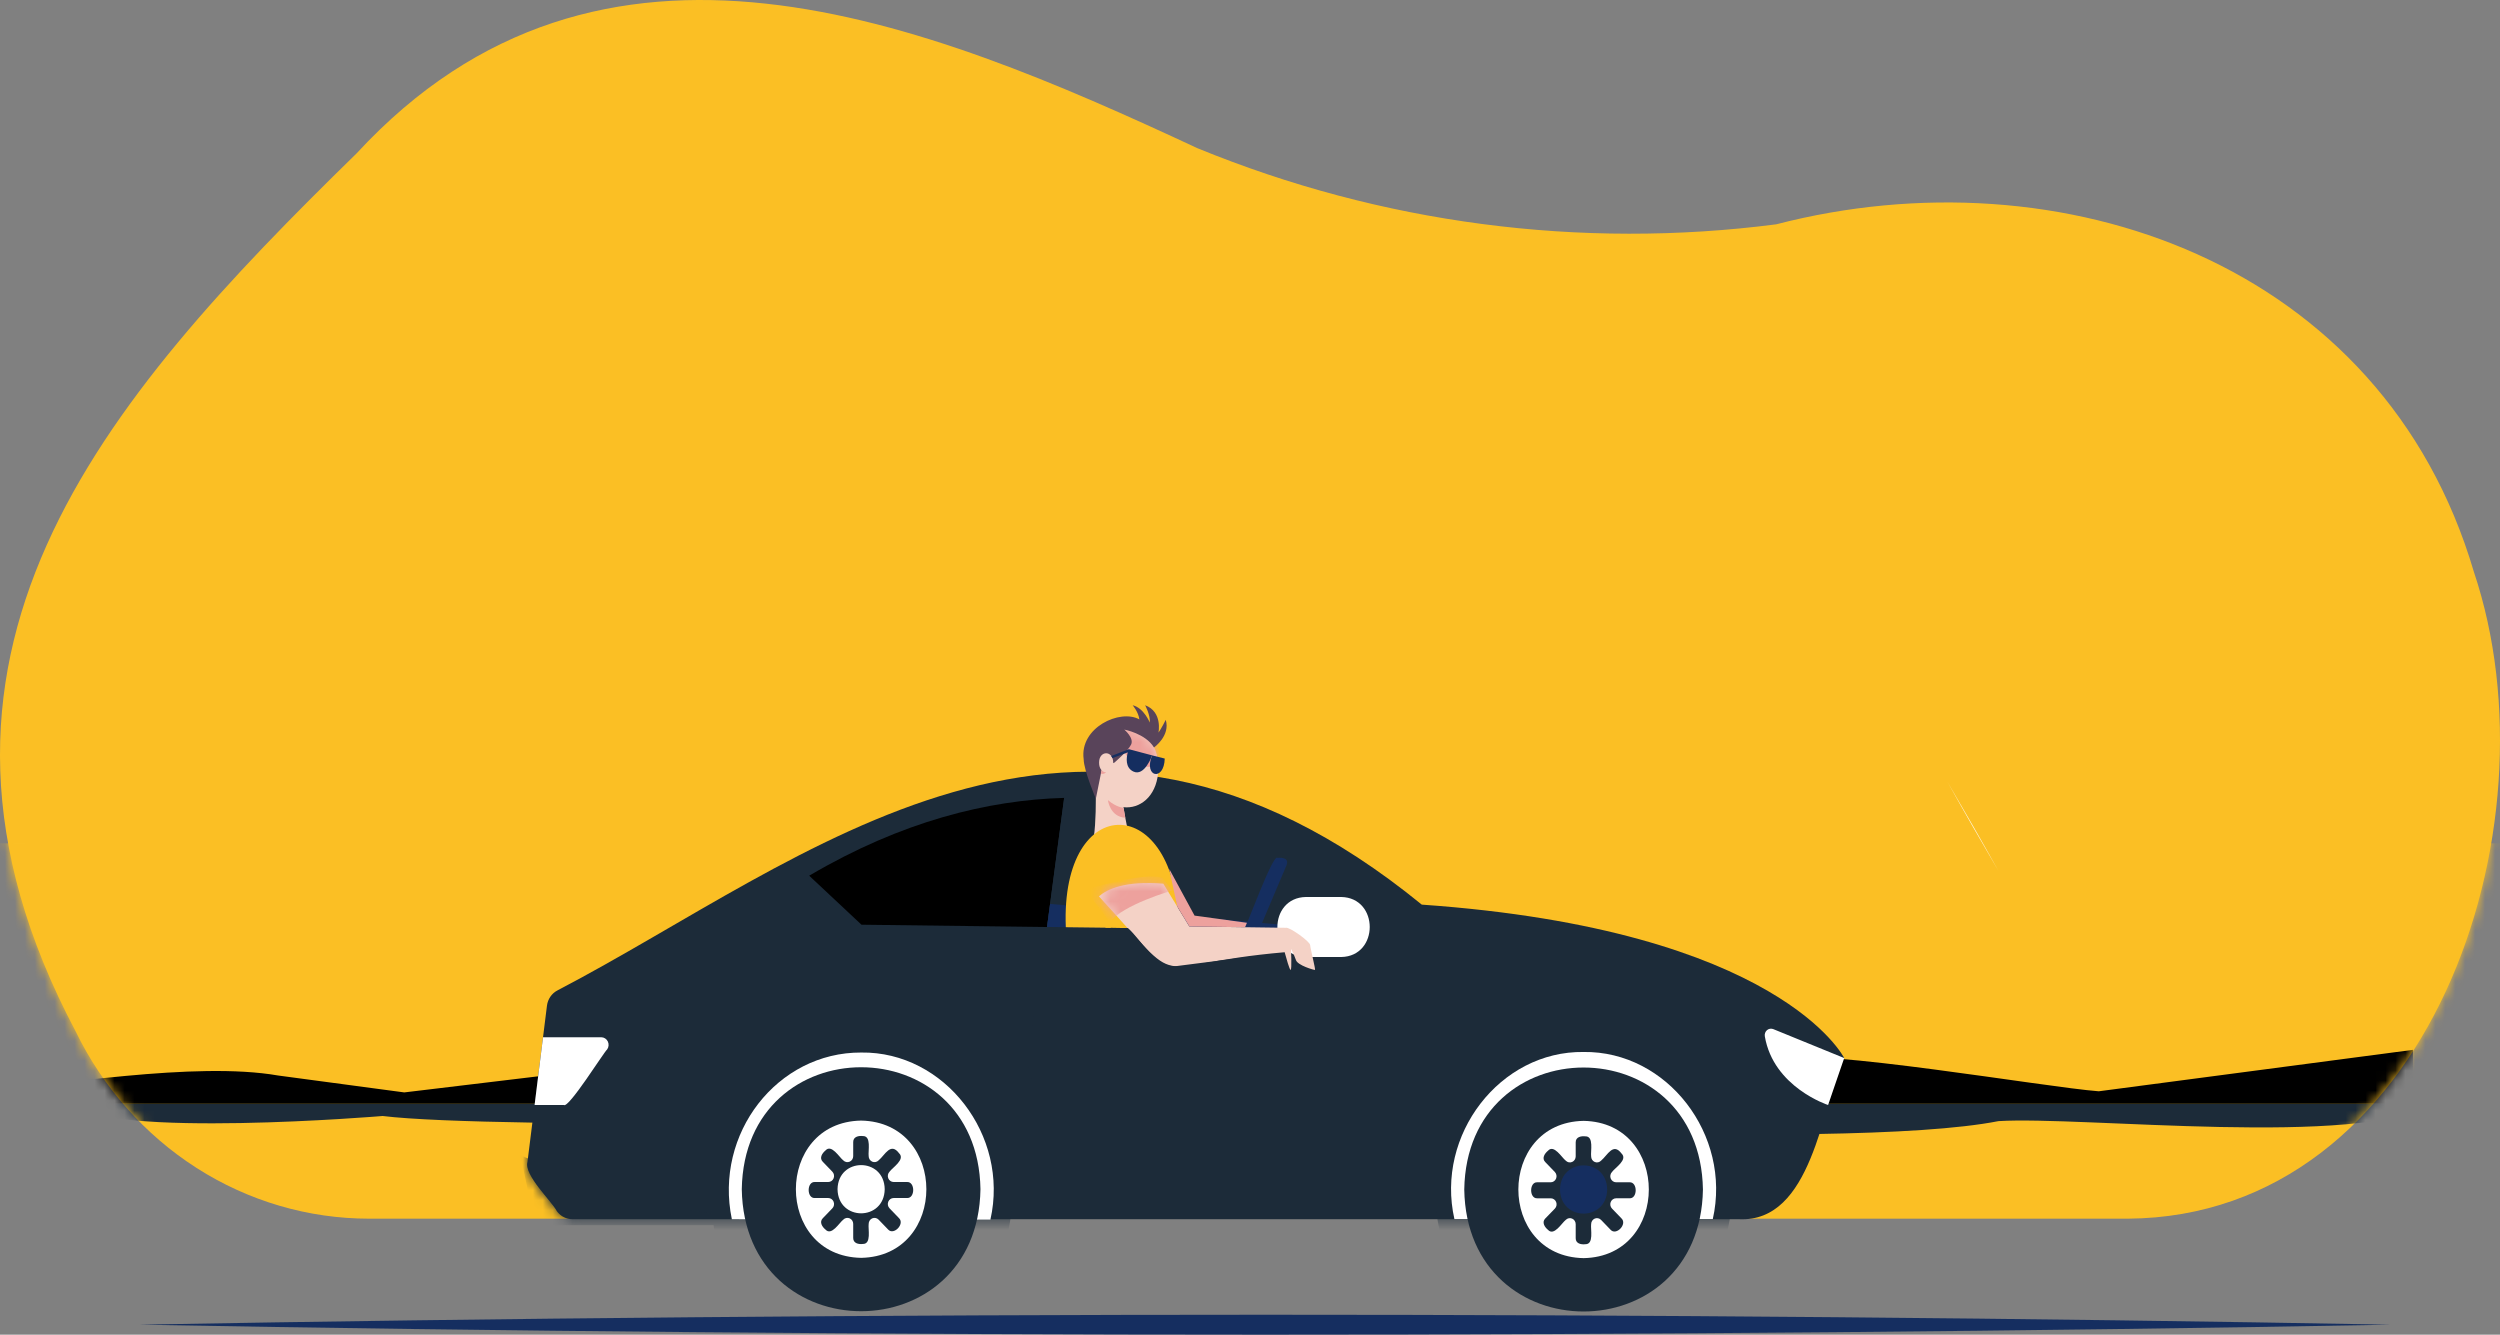 <svg width="251" height="134" viewBox="0 0 251 134" fill="none" xmlns="http://www.w3.org/2000/svg">
<rect x="0" y="0" width="251" height="134" fill="#808080" stroke="none"/>
<path d="M7.576 103.511C-12.283 65.978 10.341 40.286 35.802 15.399C60.339 -11.181 92.725 2.064 120.24 14.888C138.68 22.442 158.656 25.068 178.33 22.522C206.825 15.14 239.207 26.291 248.373 57.401C257.1 83.368 243.721 122.129 213.652 122.355H37.055C30.94 122.354 24.945 120.592 19.739 117.265C14.534 113.937 10.323 109.176 7.576 103.511Z" fill="#FBBF24"/>
<mask id="mask0_3_2671" style="mask-type:luminance" maskUnits="userSpaceOnUse" x="0" y="0" width="251" height="123">
<path d="M7.576 103.511C-12.283 65.978 10.341 40.286 35.802 15.399C60.339 -11.181 92.725 2.064 120.24 14.888C138.68 22.442 158.655 25.068 178.33 22.522C206.825 15.14 239.207 26.291 248.373 57.401C257.1 83.368 243.721 122.129 213.652 122.355H37.055C30.94 122.354 24.945 120.592 19.739 117.265C14.534 113.937 10.323 109.176 7.576 103.511Z" fill="white"/>
</mask>
<g mask="url(#mask0_3_2671)">
<path d="M-1.25 84.672H255.403V110.747H-1.25V84.672Z" fill="#FBBF24"/>
<path d="M-2.846 109.678C5.723 108.976 19.553 106.53 27.918 107.98L40.588 109.678L55.867 107.842C64.069 106.368 89.244 110.241 97.814 110.826C105.912 109.518 117.7 106.715 125.844 107.69L149.825 109.593L177.865 106.223C183.085 105.257 205.247 109.146 210.716 109.565L242.259 105.403V110.821H-3.078L-2.846 109.678Z" fill="black"/>
<path d="M7.056 110.821H244.158C237.044 115.237 209.003 112.037 200.645 112.561C184.706 115.7 127.912 112.403 115.208 112.046C103.587 112.653 49.674 113.427 38.42 112.046C38.42 112.049 10.876 114.342 7.056 110.821Z" fill="#1C2B39"/>
</g>
<path d="M57.476 122.409H174.587C181.925 122.756 182.873 111.221 185.159 106.229C185.159 106.229 178.776 93.348 142.745 90.824C107.825 62.333 81.076 86.338 55.978 99.432C55.692 99.577 55.445 99.794 55.26 100.062C55.074 100.33 54.956 100.642 54.915 100.969L52.958 116.66C52.571 117.972 55.408 120.614 55.914 121.614C56.099 121.862 56.335 122.062 56.606 122.2C56.877 122.338 57.175 122.409 57.476 122.409Z" fill="#1C2B39"/>
<mask id="mask1_3_2671" style="mask-type:luminance" maskUnits="userSpaceOnUse" x="52" y="77" width="134" height="46">
<path d="M57.475 122.409H174.586C181.923 122.756 182.872 111.221 185.157 106.229C185.157 106.229 178.774 93.348 142.743 90.824C107.823 62.333 81.074 86.338 55.976 99.432C55.69 99.577 55.443 99.794 55.258 100.062C55.072 100.33 54.954 100.642 54.913 100.969L52.956 116.66C52.569 117.972 55.407 120.614 55.913 121.614C56.097 121.862 56.334 122.062 56.604 122.2C56.875 122.338 57.173 122.409 57.475 122.409Z" fill="white"/>
</mask>
<g mask="url(#mask1_3_2671)">
<path d="M158.992 103.687C178.901 104.039 178.898 134.743 158.992 135.093C139.084 134.74 139.087 104.037 158.992 103.687ZM101.638 119.913C101.298 140.554 71.683 140.551 71.346 119.913C71.686 99.272 101.301 99.275 101.638 119.913Z" fill="#1C2B39"/>
<path d="M52.239 115.982C52.239 115.982 64.072 121.267 73.355 122.07V123.007H53.756L52.239 115.982Z" fill="#1C2B39"/>
</g>
<path d="M86.467 105.674C78.041 105.637 71.683 113.811 73.478 122.409C79.787 122.427 93.084 122.468 99.438 122.447C101.35 114 94.857 105.561 86.467 105.674Z" fill="white"/>
<path d="M98.439 119.398C98.169 135.729 74.742 135.729 74.475 119.398C74.745 103.068 98.172 103.071 98.439 119.398Z" fill="#1C2B39"/>
<path d="M86.457 126.288C77.723 126.125 77.724 112.668 86.457 112.507C95.192 112.674 95.19 126.126 86.457 126.288Z" fill="white"/>
<path d="M91.079 118.673H89.72C89.604 118.673 89.492 118.637 89.395 118.571C89.3 118.504 89.225 118.41 89.181 118.299C89.137 118.188 89.125 118.067 89.148 117.949C89.17 117.832 89.226 117.724 89.308 117.64C89.6 117.222 90.918 116.413 90.269 115.788C89.414 114.652 88.871 115.95 88.21 116.502C88.128 116.587 88.024 116.644 87.911 116.667C87.798 116.691 87.681 116.679 87.575 116.633C87.468 116.587 87.377 116.51 87.313 116.411C87.249 116.311 87.215 116.195 87.214 116.075C87.142 115.557 87.511 114.038 86.631 114.06C86.212 114.013 85.655 114.116 85.662 114.665V116.075C85.662 116.195 85.628 116.312 85.564 116.411C85.5 116.511 85.409 116.588 85.302 116.634C85.195 116.68 85.078 116.692 84.965 116.668C84.852 116.645 84.748 116.587 84.666 116.502C84.263 116.198 83.484 114.833 82.88 115.506C82.552 115.779 82.228 116.26 82.608 116.643L83.569 117.64C83.651 117.724 83.706 117.832 83.729 117.949C83.752 118.067 83.74 118.188 83.696 118.299C83.652 118.41 83.577 118.504 83.481 118.571C83.385 118.637 83.272 118.673 83.157 118.673H81.797C80.987 118.645 80.989 120.316 81.797 120.282H83.157C83.272 120.282 83.385 120.317 83.481 120.383C83.577 120.45 83.652 120.544 83.696 120.655C83.74 120.765 83.752 120.887 83.729 121.004C83.707 121.122 83.651 121.229 83.569 121.314L82.608 122.311C82.235 122.691 82.547 123.181 82.88 123.448C83.487 124.116 84.259 122.763 84.667 122.452C84.748 122.367 84.852 122.309 84.966 122.286C85.079 122.262 85.196 122.274 85.303 122.32C85.409 122.366 85.501 122.443 85.564 122.543C85.629 122.643 85.663 122.76 85.662 122.879V124.289C85.655 124.833 86.212 124.947 86.631 124.893C87.511 124.911 87.142 123.406 87.214 122.879C87.214 122.76 87.249 122.643 87.313 122.543C87.377 122.444 87.468 122.367 87.574 122.321C87.681 122.275 87.798 122.263 87.911 122.286C88.024 122.309 88.128 122.367 88.21 122.451L89.172 123.448C89.731 124.057 90.855 122.893 90.269 122.311L89.308 121.314C89.226 121.229 89.17 121.122 89.147 121.004C89.125 120.887 89.136 120.765 89.18 120.655C89.225 120.544 89.299 120.45 89.395 120.383C89.491 120.317 89.604 120.282 89.72 120.282H91.079C91.889 120.308 91.888 118.644 91.079 118.673Z" fill="#1C2B39"/>
<path d="M88.825 119.397C88.772 122.625 84.141 122.624 84.089 119.397C84.142 116.169 88.777 116.17 88.825 119.397ZM158.993 105.619C150.605 105.507 144.109 113.945 146.022 122.393H171.965C173.874 113.947 167.384 105.51 158.993 105.619Z" fill="white"/>
<path d="M170.975 119.426C170.705 135.757 147.278 135.757 147.012 119.426C147.281 103.096 170.704 103.099 170.975 119.426Z" fill="#1C2B39"/>
<path d="M158.994 126.316C150.259 126.153 150.26 112.696 158.994 112.535C167.728 112.697 167.722 126.155 158.994 126.316Z" fill="white"/>
<path d="M163.616 118.701H162.257C162.142 118.701 162.029 118.665 161.933 118.599C161.837 118.532 161.762 118.438 161.718 118.328C161.674 118.217 161.662 118.096 161.685 117.978C161.707 117.861 161.763 117.753 161.844 117.669C162.138 117.25 163.455 116.443 162.806 115.816C161.951 114.68 161.408 115.978 160.747 116.53C160.666 116.615 160.562 116.673 160.448 116.697C160.335 116.72 160.218 116.708 160.111 116.662C160.005 116.617 159.913 116.539 159.849 116.44C159.785 116.34 159.751 116.223 159.751 116.103C159.679 115.585 160.047 114.066 159.168 114.089C158.75 114.041 158.191 114.144 158.2 114.693V116.103C158.2 116.223 158.165 116.34 158.101 116.439C158.037 116.539 157.946 116.616 157.839 116.662C157.732 116.708 157.615 116.72 157.502 116.696C157.389 116.673 157.285 116.615 157.203 116.53C156.801 116.227 156.02 114.861 155.417 115.534C155.089 115.808 154.765 116.289 155.145 116.672L156.106 117.669C156.188 117.753 156.243 117.861 156.265 117.978C156.288 118.095 156.276 118.217 156.232 118.327C156.188 118.438 156.114 118.532 156.018 118.598C155.922 118.665 155.809 118.701 155.694 118.701H154.334C153.524 118.673 153.526 120.344 154.334 120.31H155.699C155.814 120.31 155.927 120.345 156.023 120.412C156.119 120.478 156.194 120.573 156.238 120.684C156.282 120.794 156.293 120.916 156.271 121.033C156.248 121.151 156.193 121.258 156.111 121.343L155.145 122.337C154.772 122.717 155.085 123.207 155.417 123.475C156.024 124.143 156.796 122.789 157.203 122.478C157.285 122.394 157.389 122.336 157.502 122.312C157.615 122.289 157.732 122.301 157.839 122.347C157.946 122.392 158.037 122.47 158.101 122.569C158.165 122.669 158.2 122.786 158.2 122.905V124.315C158.192 124.86 158.75 124.973 159.168 124.92C160.048 124.938 159.679 123.432 159.751 122.905C159.751 122.786 159.785 122.669 159.849 122.569C159.913 122.47 160.005 122.392 160.111 122.346C160.218 122.3 160.335 122.289 160.448 122.312C160.562 122.336 160.666 122.393 160.747 122.478L161.709 123.475C162.268 124.083 163.392 122.919 162.806 122.337L161.844 121.341C161.762 121.256 161.707 121.148 161.684 121.031C161.661 120.914 161.673 120.792 161.717 120.681C161.761 120.571 161.836 120.476 161.932 120.41C162.028 120.343 162.141 120.308 162.257 120.308H163.616C164.427 120.338 164.424 118.672 163.616 118.701Z" fill="#1C2B39"/>
<path d="M161.361 119.426C161.308 122.653 156.677 122.653 156.625 119.426C156.678 116.198 161.308 116.198 161.361 119.426Z" fill="#152E60"/>
<path d="M138.905 91.144C137.88 100.675 136.716 111.173 135.611 120.674L135.594 120.826C129.108 120.841 116.393 120.85 109.905 120.826V120.652L109.913 116.148L109.95 116.255C107.922 113.743 105.02 110.116 102.969 107.564C103.632 103.022 104.435 97.611 105.124 93.069C104.533 97.606 103.819 103.01 103.196 107.544L103.171 107.454C105.261 110.01 108.181 113.561 110.234 116.085C110.234 116.163 110.241 120.574 110.241 120.65L110.073 120.476C116.395 120.452 129.124 120.461 135.445 120.476L135.28 120.629C136.409 111.136 137.695 100.641 138.905 91.14V91.144Z" fill="#1C2B39"/>
<path d="M109.625 99.321C108.32 99.211 105.451 99.939 105.651 97.658H111.073C111.06 98.515 110.512 99.338 109.625 99.321ZM80.076 88.631L84.511 92.875H73.936C73.936 92.875 77.209 90.312 80.076 88.631Z" fill="#1C2B39"/>
<path d="M81.242 87.92L86.493 92.841L105.12 93.072L106.841 80.108C99.206 80.325 90.548 82.44 81.242 87.92Z" fill="black"/>
<path d="M138.906 91.144C138.906 91.144 126.156 79.547 106.843 80.105L105.122 93.072L135.314 93.445L138.906 91.144Z" fill="#1C2B39"/>
<path d="M105.428 90.753L135.312 93.445L105.121 93.07L105.428 90.753Z" fill="#152E60"/>
<path d="M134.657 96.084H131.115C127.294 96.016 127.294 90.126 131.115 90.058H134.657C138.476 90.126 138.477 96.016 134.657 96.084ZM178.038 103.323L185.158 106.229L183.539 110.942C183.539 110.942 178.05 109.164 177.187 104.04C177.168 103.926 177.179 103.809 177.218 103.701C177.257 103.593 177.323 103.497 177.41 103.424C177.497 103.351 177.6 103.303 177.711 103.286C177.821 103.268 177.934 103.281 178.038 103.323ZM54.519 104.141H60.365C60.501 104.141 60.636 104.18 60.752 104.254C60.869 104.329 60.963 104.435 61.025 104.562C61.086 104.689 61.113 104.831 61.101 104.972C61.089 105.113 61.04 105.248 60.958 105.362C60.66 105.585 57.081 111.325 56.609 110.942H53.672L54.519 104.141Z" fill="white"/>
<path d="M126.416 93.364H124.886C125.073 93.242 127.811 85.65 128.256 86.129C128.723 86.087 129.396 86.14 129.189 86.817L126.416 93.364Z" fill="#152E60"/>
<path d="M109.935 77.098C110.014 82.383 116.226 82.382 116.305 77.098C116.229 71.814 110.017 71.814 109.935 77.098Z" fill="#F4D2C6"/>
<mask id="mask2_3_2671" style="mask-type:luminance" maskUnits="userSpaceOnUse" x="109" y="73" width="8" height="9">
<path d="M109.934 77.098C110.013 82.383 116.225 82.382 116.304 77.098C116.228 71.814 110.016 71.814 109.934 77.098Z" fill="white"/>
</mask>
<g mask="url(#mask2_3_2671)">
<path d="M112.495 72.596C112.295 75.216 113.16 77.444 116.308 76.923C116.308 76.923 117.127 73.958 114.249 72.584C113.054 72.014 112.495 72.596 112.495 72.596Z" fill="#EDA19D"/>
</g>
<path d="M109.945 76.833C109.945 76.833 110.257 83.036 109.626 84.873C109.626 84.873 111.609 85.496 113.561 84.873C113.561 84.873 112.33 79.579 112.57 78.364L109.945 76.833Z" fill="#F4D2C6"/>
<path d="M112.801 81.095C112.801 81.095 112.125 81.085 111.234 80.332C111.234 80.332 111.428 82.007 112.981 82.104L112.801 81.095Z" fill="#EDA19D"/>
<path d="M111.874 76.575C111.874 76.575 113.237 75.415 113.561 74.756C113.886 74.097 112.88 73.252 112.88 73.252C112.88 73.252 114.995 73.638 115.862 75.046C115.862 75.046 117.524 73.874 117.041 72.27C117.041 72.27 116.584 73.192 116.31 73.553C116.31 73.553 116.751 71.467 114.971 70.806C114.971 70.806 115.512 71.808 115.437 72.545C115.437 72.545 114.837 71.061 113.715 70.806C113.715 70.806 114.296 71.467 114.393 72.229C112.465 71.146 108.365 73.048 108.8 76.22C108.82 77.38 110.024 80.191 110.024 80.191L110.677 76.942L111.874 76.575Z" fill="#59445A"/>
<path d="M110.348 76.575C110.336 77.838 111.778 77.838 111.765 76.575C111.778 75.312 110.336 75.312 110.348 76.575Z" fill="#F4D2C6"/>
<path d="M110.599 77.317C110.654 77.389 110.724 77.447 110.803 77.487C110.882 77.527 110.969 77.548 111.057 77.548C111.057 77.548 110.757 77.799 110.531 77.657L110.599 77.317Z" fill="#EDA19D"/>
<path d="M107.007 93.092C106.448 79.223 118.259 79.506 118.34 93.232L107.007 93.092Z" fill="#FBBF24"/>
<path d="M111.568 75.903L111.681 76.116L113.23 75.536C113.091 76.052 112.951 77.049 113.775 77.456C114.915 78.015 115.674 75.839 115.674 75.839L113.336 75.218L111.568 75.903Z" fill="#152E60"/>
<path d="M115.674 75.84C114.778 78.033 116.873 78.499 116.94 76.159L115.674 75.84Z" fill="#152E60"/>
<path d="M110.328 89.993C110.328 89.993 109.655 91.978 111.028 93.142L113.246 93.183L110.328 89.993Z" fill="#FBBF24"/>
<path d="M131.539 94.883C131.515 94.518 129.437 93.031 129.094 93.15L119.407 93.016L116.797 88.722C112.939 88.401 111.135 89.291 110.33 89.993C119.421 99.874 114.651 96.843 128.98 95.604C129.14 96.2 129.467 97.363 129.575 97.379C129.719 97.402 129.616 95.261 129.616 95.261C129.814 95.621 129.981 95.998 130.113 96.389C130.279 96.927 131.939 97.401 132.022 97.379C132.105 97.356 131.564 95.25 131.539 94.883Z" fill="#F4D2C6"/>
<mask id="mask3_3_2671" style="mask-type:luminance" maskUnits="userSpaceOnUse" x="110" y="88" width="23" height="10">
<path d="M131.539 94.883C131.515 94.518 129.436 93.031 129.093 93.15L119.406 93.016L116.797 88.722C112.939 88.401 111.134 89.291 110.329 89.993C119.42 99.874 114.651 96.843 128.98 95.604C129.14 96.2 129.466 97.363 129.574 97.379C129.719 97.402 129.615 95.261 129.615 95.261C129.814 95.621 129.981 95.998 130.113 96.389C130.279 96.927 131.939 97.401 132.022 97.378C132.105 97.356 131.563 95.25 131.539 94.883Z" fill="white"/>
</mask>
<g mask="url(#mask3_3_2671)">
<path d="M117.705 89.4C117.705 89.4 112.672 90.85 111.436 92.589L108.972 89.326C108.972 89.326 115.062 87.446 116.704 88.156L117.705 89.4Z" fill="#EDA19D"/>
</g>
<path d="M113.245 93.183C114.504 94.258 116.081 97.279 118.124 96.994L125.78 96.014C117.899 98.01 117.548 100.682 111.51 93.151L113.245 93.183Z" fill="#1C2B39"/>
<path d="M117.391 87.237L119.933 91.927L125.193 92.648L125.006 93.093L119.414 93.016L118.202 91.029C118.202 91.029 117.484 87.749 117.391 87.237Z" fill="#EDA19D"/>
<path d="M195.52 78.489C197.198 81.344 199.031 84.542 200.646 87.441C198.969 84.582 197.133 81.387 195.52 78.489Z" fill="white"/>
<path d="M14 132.998C86.395 131.673 167.606 131.662 240 132.998C167.605 134.339 86.394 134.329 14 132.998Z" fill="#152E60"/>
</svg>
